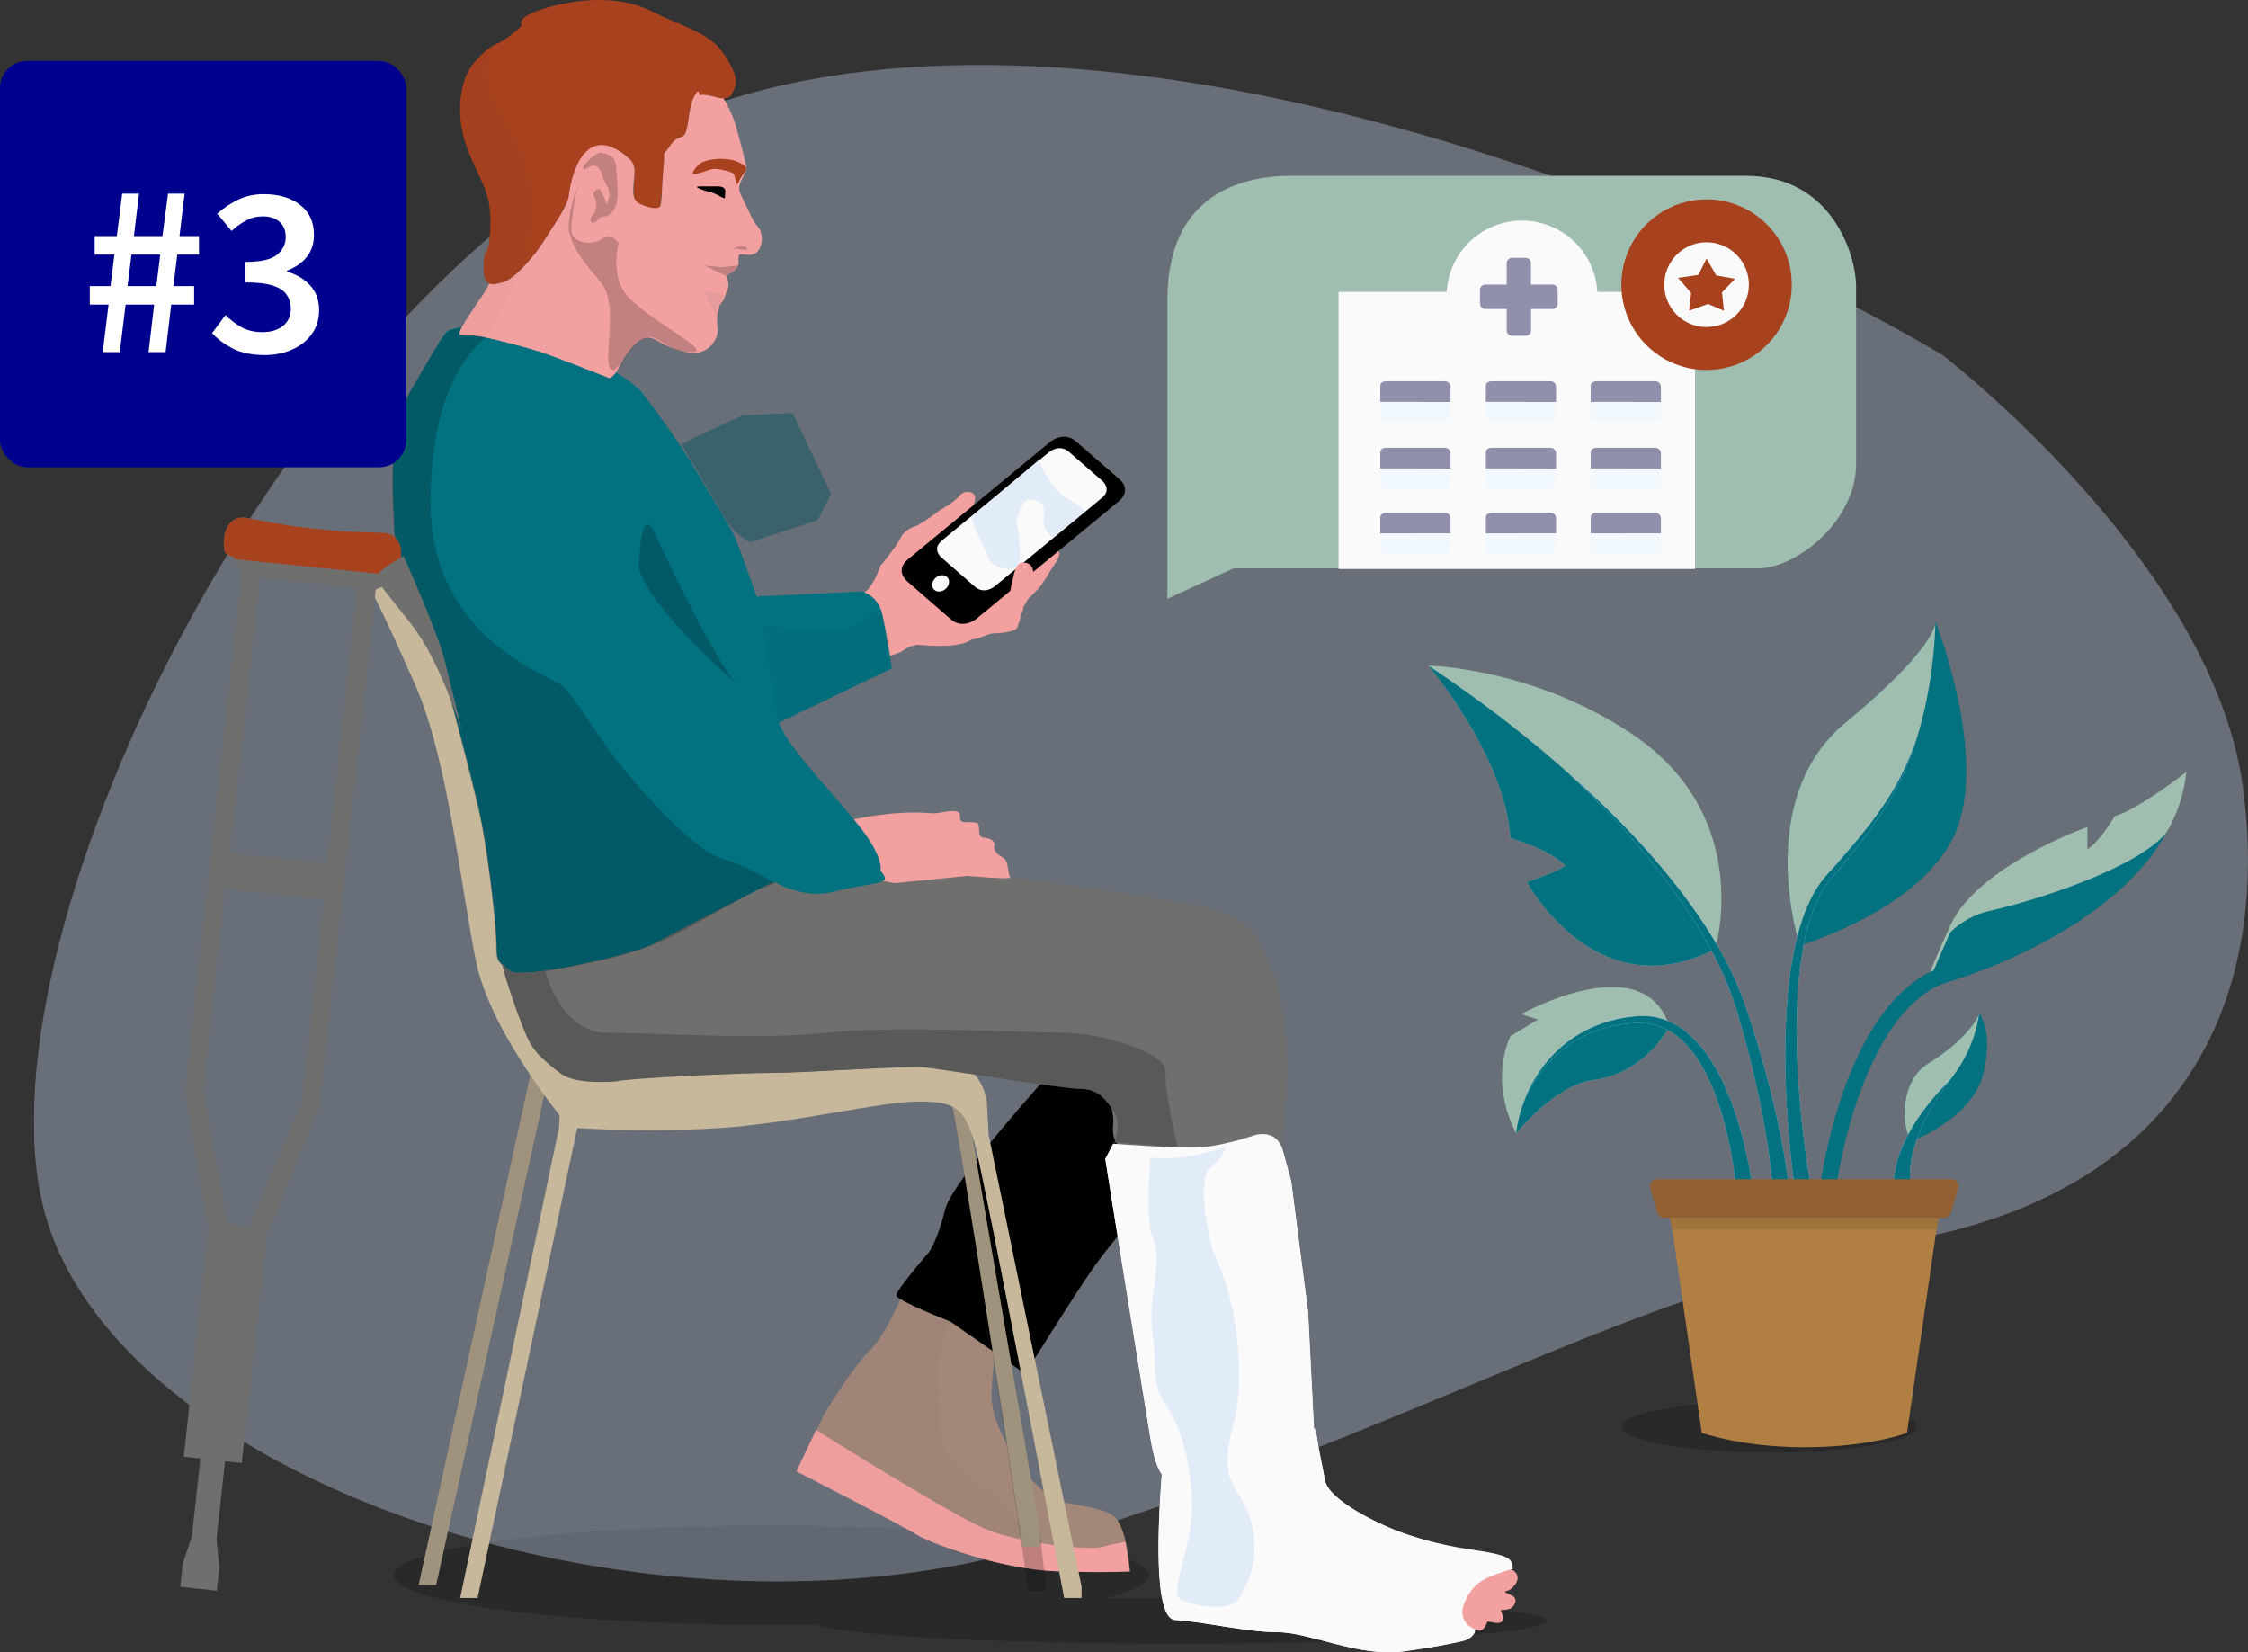 <svg width="332" height="244" viewBox="0 0 332 244" fill="none" xmlns="http://www.w3.org/2000/svg">
<rect x="0" y="0" width="332" height="244" fill="#333333" stroke="none"/>
<g clip-path="url(#clip0_8104_74236)">
<g style="mix-blend-mode:multiply" opacity="0.2">
<path d="M261.3 214.474C273.334 214.474 283.09 212.78 283.09 210.69C283.09 208.6 273.334 206.906 261.3 206.906C249.266 206.906 239.511 208.6 239.511 210.69C239.511 212.78 249.266 214.474 261.3 214.474Z" fill="black"/>
</g>
<g style="mix-blend-mode:multiply" opacity="0.2">
<path d="M174.063 235.973C170.319 235.973 166.663 235.998 163.135 236.043C167.26 235.02 169.601 233.851 169.601 232.612C169.601 228.564 144.667 225.285 113.904 225.285C83.141 225.285 58.21 228.564 58.21 232.612C58.21 236.659 83.144 239.941 113.904 239.941C116.125 239.941 118.305 239.925 120.45 239.89C124.604 241.501 147.025 242.727 174.075 242.727C204.068 242.727 228.38 241.218 228.38 239.35C228.38 237.482 204.055 235.973 174.063 235.973Z" fill="black"/>
</g>
<g opacity="0.6">
<path opacity="0.6" d="M286.85 52.401C244.429 27.251 155.405 -6.003 99.301 17.749C43.198 41.501 -3.682 137.35 6.364 178.15C16.41 218.95 96.798 245.774 154.548 227.891C212.298 210.007 239.952 190.719 281.814 183.179C323.677 175.64 335.319 146.036 331.226 116.114C326.669 82.882 286.85 52.401 286.85 52.401" fill="#C4D9F1"/>
</g>
<path d="M72.587 41.937C72.587 41.937 70.817 42.179 71.62 37.426C71.62 37.426 72.425 37.184 72.425 32.66C72.425 28.136 70.978 27.021 69.046 22.027C67.114 17.032 67.92 11.86 69.852 9.461C71.784 7.063 73.311 6.491 73.311 6.491C73.311 6.491 74.84 5.919 77.09 3.765C77.09 3.765 76.138 2.783 79.343 1.611C82.548 0.438 90.109 -1.325 96.068 1.588C102.027 4.502 104.915 4.851 107.174 8.375C109.433 11.898 108.624 12.702 108.126 13.83C107.628 14.958 105.876 14.395 105.876 14.395C105.876 14.395 104.106 13.83 103.3 14.078C103.3 14.078 103.3 12.708 102.497 14.319C101.694 15.93 101.862 17.661 101.37 19.291C100.879 20.921 100.244 19.637 98.956 21.569C97.667 23.501 98.321 21.483 98.004 24.746C97.686 28.009 97.804 31.653 96.677 31.974C95.551 32.295 96.075 32.841 94.456 32.038C92.838 31.234 93.974 26.001 93.653 24.73C93.333 23.459 92.847 23.482 92.207 22.824C91.566 22.166 86.305 19.993 85.178 25.309C84.052 30.624 81.748 33.283 80.298 35.624C78.848 37.966 75.954 41.188 74.345 41.661C72.736 42.134 72.587 41.937 72.587 41.937Z" fill="#A7411E"/>
<path d="M109.191 28.124C109.061 27.606 109.321 26.965 109.578 26.447C109.835 25.929 110.213 25.255 110.213 24.731C110.213 24.207 109.245 20.601 108.604 18.329C108.161 17 107.578 15.722 106.865 14.517C106.528 14.518 106.193 14.472 105.869 14.38C105.869 14.38 104.098 13.815 103.292 14.062C103.292 14.062 103.292 12.693 102.49 14.304C101.687 15.915 101.855 17.646 101.363 19.276C100.871 20.906 100.237 19.622 98.948 21.554C97.66 23.486 98.314 21.468 97.996 24.731C97.679 27.994 97.832 30.339 97.4 30.593C96.968 30.847 95.956 30.822 94.347 30.018C92.739 29.214 93.973 25.977 93.653 24.731C93.332 23.486 92.847 23.486 92.206 22.825C85.726 17.894 84.156 27.378 84.01 28.912C83.864 30.447 81.757 33.287 80.306 35.629C78.856 37.97 75.963 41.191 74.354 41.665C72.745 42.138 72.586 41.938 72.586 41.938C72.472 41.943 72.358 41.922 72.253 41.875C71.941 42.543 71.567 43.182 71.136 43.781C70.01 45.392 68.433 47.911 68.433 47.911C67.436 49.43 68.001 49.5 68.001 49.5C68.668 49.569 69.339 49.597 70.01 49.582C71.46 49.582 77.571 51.352 79.665 52.01C81.76 52.667 90.038 55.943 90.038 55.943C90.441 55.863 91.101 54.818 91.101 54.818C91.101 54.818 93.83 48.95 96.331 49.967C97.283 50.16 97.673 51.136 101.277 51.975C104.882 52.813 106.113 49.646 105.983 48.743C105.853 47.841 105.853 46.551 106.047 46.037C106.24 45.522 106.047 45.265 106.627 44.62C107.208 43.975 107.078 43.396 107.398 42.879C107.589 42.5 107.635 42.065 107.528 41.655L107.211 40.702L108.049 40.251C108.049 40.251 109.077 39.616 109.077 38.834C109.077 38.053 108.95 37.544 109.464 37.544C109.978 37.544 110.867 37.862 111.638 37.354C112.409 36.845 113.097 34.742 111.78 33.29C111.266 32.775 110.752 31.486 110.108 30.199C109.464 28.912 109.337 28.652 109.207 28.137" fill="#F3A1A0"/>
<path d="M110.127 25.215C110.127 25.215 110.229 25.031 110.204 25.034H110.118C110.118 25.034 110.093 25.034 110.185 24.831C110.277 24.627 109.182 23.671 107.237 23.49C105.292 23.309 103.81 23.839 103.375 24.163C102.94 24.488 101.909 25.669 102.515 25.714C103.121 25.758 104.581 25.056 105.285 24.954C105.99 24.853 108.22 25.367 108.392 25.733C108.511 26.025 108.594 26.33 108.639 26.642C108.639 26.642 108.715 27.185 108.858 27.15C108.905 27.135 108.946 27.109 108.98 27.073C109.013 27.037 109.037 26.994 109.049 26.947C109.17 26.644 109.328 26.358 109.521 26.095C109.747 25.777 110.029 25.383 110.127 25.199" fill="#A7411E"/>
<g style="mix-blend-mode:multiply" opacity="0.2">
<path d="M108.167 36.921C108.416 36.731 108.684 36.568 108.967 36.434C109.192 36.371 110.157 36.307 110.287 36.628C110.417 36.949 110.223 36.946 109.652 36.886C109.081 36.825 109.071 36.822 108.913 36.66" fill="black"/>
</g>
<path d="M133.069 191.664C133.069 191.664 130.654 197.297 128.563 199.311C126.472 201.326 123.093 206.485 121.805 208.741C120.516 210.997 118.279 217.44 118.279 217.44C118.279 217.44 134.367 226.018 141.76 229.039C149.154 232.061 157.848 232.045 162.354 232.045H166.859C166.859 232.045 166.542 225.494 164.445 223.883C162.347 222.272 156.721 222.25 155.274 221.135C153.827 220.02 151.733 218.275 150.124 215.68C148.516 213.084 146.263 209.224 146.425 205.513C146.535 203.189 146.804 200.874 147.231 198.587L133.069 191.664Z" fill="#A38779"/>
<path d="M120.519 211.16C120.519 211.16 140.468 223.722 145.618 225.819C150.768 227.916 160.741 229.041 162.994 228.396C165.247 227.751 166.193 227.722 166.193 227.722L166.865 232.046C166.865 232.046 163.959 232.285 156.077 232.046C148.195 231.808 137.571 228.008 135.318 226.591C133.066 225.174 117.622 217.279 117.622 217.279L120.519 211.16Z" fill="#F3A1A0"/>
<g style="mix-blend-mode:multiply">
<path d="M102.982 27.566C102.982 27.566 102.458 27.607 104.219 28.201C104.837 28.301 105.434 28.505 105.984 28.805C106.84 29.284 106.983 29.284 106.983 29.284C106.983 29.284 107.129 29.284 107.078 28.604C107.078 28.604 107.221 28.404 107.031 27.921C106.84 27.438 105.698 27.521 105.698 27.521H103.506C103.33 27.521 103.155 27.534 102.982 27.559" fill="black"/>
</g>
<path d="M155.271 158.284C155.271 158.284 140.599 174.351 139.568 178.646C138.536 182.942 137.251 184.832 137.251 184.832C137.251 184.832 132.358 190.503 132.358 191.275C132.358 192.047 140.339 195.142 140.339 195.142L151.41 202.875C151.41 202.875 158.876 190.846 161.706 186.894C164.537 182.942 169.43 177.486 169.43 177.486L174.062 163.19L161.706 155.676L155.271 158.284Z" fill="black"/>
<path d="M222.202 232.043C222.735 231.874 223.119 231.76 223.401 231.68C222.805 231.642 221.672 231.42 219.628 230.603C218.364 230.287 217.147 229.803 216.011 229.164C214.209 228.135 213.952 228.65 207.761 226.588C203.607 225.202 196.176 221.504 195.662 218.597C195.148 215.69 194.891 214.988 194.374 211.639C194.337 211.368 194.219 211.114 194.034 210.912L193.174 193.822L190.664 174.372L189.424 169.88C188.491 166.512 185.191 167.656 185.191 167.656C185.191 167.656 181.129 169.057 177.782 169.381C174.434 169.705 164.397 168.895 164.397 168.895L163.227 171.154C163.395 172.444 169.89 212.38 169.89 212.38C170.414 215.608 171.105 217.069 171.575 217.727C170.991 225.133 170.325 239.035 173.533 239.223C177.908 239.48 184.086 241.027 188.719 241.027C193.352 241.027 200.818 244.764 207.256 243.865C213.695 242.965 216.265 242.254 216.265 242.254C216.265 242.254 218.838 241.542 217.553 239.096C217.553 239.096 214.977 239.731 216.265 236.646C217.553 233.561 219.612 232.866 222.186 232.049" fill="#F1F8FE"/>
<path d="M151.035 228.41C151.035 228.41 141.515 165.504 139.964 159.944C138.412 154.384 136.746 153.771 131.469 153.771C126.193 153.771 113.202 156.948 102.382 157.669C95.351 158.098 88.302 158.098 81.271 157.669L64.409 234.05H61.836L78.568 157.669L78.698 155.306L82.423 153.501C82.423 153.501 83.454 151.89 86.929 150.858C90.403 149.825 109.458 149.507 113.957 149.377C118.457 149.247 128.89 147.83 131.977 148.348C135.065 148.866 141.76 153.771 141.76 153.771L142.017 158.67L153.554 225.923L153.608 228.41H151.035Z" fill="#C7B89C"/>
<g style="mix-blend-mode:multiply" opacity="0.2">
<path d="M151.914 234.914C151.914 234.914 141.5 165.488 139.954 159.935C138.409 154.381 136.746 153.771 131.469 153.771C126.193 153.771 113.202 156.948 102.382 157.669C95.351 158.098 88.302 158.098 81.271 157.669L64.409 234.05H61.836L78.568 157.669L78.698 155.306L82.423 153.501C82.423 153.501 83.454 151.89 86.929 150.858C90.403 149.825 109.458 149.507 113.957 149.377C118.457 149.247 128.89 147.83 131.977 148.348C135.065 148.866 141.76 153.771 141.76 153.771L142.017 158.67L153.554 225.923L154.506 234.914H151.914Z" fill="black"/>
</g>
<path d="M84.156 166.576C84.156 166.576 72.575 153 70.322 142.046C68.069 131.091 66.136 112.019 61.31 101.106C56.484 90.193 54.875 87.276 54.875 87.276L56.484 86.641C56.484 86.641 65.816 97.185 68.069 106.574C70.322 115.962 71.607 122.939 72.895 133.852C74.183 144.765 75.468 148.498 79.974 153.655C84.48 158.811 102.503 161.131 102.503 161.131" fill="#C7B89C"/>
<path d="M74.174 141.403C74.174 141.403 76.874 152.358 78.676 154.677C80.479 156.996 114.072 158.674 119.092 158.807C124.112 158.94 131.191 157.908 137.629 158.172C144.068 158.435 153.974 159.201 153.974 159.201C153.974 159.201 158.223 159.716 160.409 160.103C161.719 160.332 162.907 161.015 163.766 162.032C163.766 162.032 164.537 164.478 164.401 166.025C164.264 167.573 164.528 168.218 165.035 168.99C165.543 169.762 165.035 170.921 165.035 170.921L168.897 174.53L189.103 170.149C189.103 170.149 190.261 160.869 190.004 156.23C189.747 151.592 189.37 146.607 187.688 142.957C186.006 139.306 185.372 135.567 177.261 133.851C169.151 132.135 145.984 129.168 145.984 129.168L129.64 129.803L125.648 128.834C125.648 128.834 121.786 127.03 115.995 127.707C110.204 128.383 105.375 131.897 105.375 131.897C105.375 131.897 89.931 139.297 88.805 139.297C87.678 139.297 74.174 141.403 74.174 141.403Z" fill="#6F6F6E"/>
<path d="M157.16 235.973C157.16 235.973 145.489 174.395 143.944 168.851C142.399 163.307 140.726 162.665 135.449 162.665C130.173 162.665 117.172 165.842 106.362 166.576C99.331 167.004 92.281 167.004 85.251 166.576L70.534 235.973H67.961L82.557 166.576L82.687 164.212L86.419 162.408C86.419 162.408 87.45 160.797 90.925 159.767C94.399 158.738 113.454 158.414 117.953 158.284C122.452 158.153 138.911 157.143 142.002 157.648C145.093 158.153 145.746 162.665 145.746 162.665L146.003 167.564L159.733 234.299V235.973H157.16Z" fill="#C7B89C"/>
<path d="M213.564 240.186C213.564 240.186 213.482 238.264 214.224 237.094C214.967 235.925 217.607 233.282 219.089 232.669C220.57 232.056 220.161 232.056 221.234 232.056C222.306 232.056 223.052 231.28 223.867 232.265C224.683 233.25 223.398 234.642 222.801 234.842C222.205 235.042 221.913 235.026 223.147 235.541C224.492 236.1 223.502 237.428 222.925 237.593C222.51 237.7 222.084 237.758 221.656 237.765C221.656 237.765 222.24 239.074 221.77 239.484C221.3 239.893 219.923 239.433 219.676 239.433C219.676 239.433 219.181 241.021 218.356 240.77C217.859 240.619 217.387 240.394 216.956 240.103C216.79 240.165 216.646 240.276 216.544 240.421C216.379 240.672 216.861 241.59 215.966 241.339C215.071 241.088 213.574 240.17 213.574 240.17" fill="#F3A1A0"/>
<g style="mix-blend-mode:multiply" opacity="0.1">
<path d="M104.02 43.048C105.081 43.031 106.137 43.212 107.132 43.582C107.155 43.864 106.561 44.662 106.269 45.119C105.908 45.386 105.888 47.115 105.888 47.115L104.02 43.048Z" fill="#6F6F6E"/>
</g>
<g style="mix-blend-mode:multiply" opacity="0.1">
<g style="mix-blend-mode:multiply" opacity="0.2">
<path d="M77.572 39.155C77.997 36.035 78.235 33.052 78.336 30.501C78.635 22.876 74.437 19.063 72.942 15.251C71.514 11.619 70.911 9.484 73.443 6.438L73.301 6.498C73.301 6.498 71.771 7.073 69.842 9.468C67.913 11.864 67.107 17.039 69.036 22.034C70.965 27.028 72.415 28.156 72.415 32.667C72.415 37.179 71.609 37.433 71.609 37.433C70.807 42.199 72.577 41.945 72.577 41.945C72.577 41.945 72.736 42.186 74.345 41.703C75.198 41.449 76.407 40.432 77.575 39.161" fill="black"/>
</g>
</g>
<g style="mix-blend-mode:multiply" opacity="0.1">
<g style="mix-blend-mode:multiply" opacity="0.2">
<path d="M77.362 39.447L77.321 39.422C76.233 40.55 75.132 41.449 74.341 41.687C72.733 42.17 72.574 41.929 72.574 41.929C72.46 41.934 72.345 41.912 72.241 41.865C71.929 42.534 71.555 43.172 71.124 43.771C69.997 45.382 68.42 47.901 68.42 47.901C67.805 48.839 67.786 49.226 67.859 49.388L68.255 49.528C68.554 49.55 69.106 49.582 69.997 49.582C70.683 49.633 71.363 49.744 72.028 49.916L77.362 39.447Z" fill="black"/>
</g>
</g>
<path d="M137.544 120.095C132.057 119.581 125.873 121.049 125.873 121.049L123.874 122.774L128.91 129.649C128.91 129.649 131.248 130.399 132.327 130.399L142.884 129.344C142.884 129.344 149.436 129.932 149.198 129.576C148.84 129.036 148.967 127.263 148.294 126.767C147.621 126.272 147.215 126.183 146.898 125.497C146.581 124.81 147.215 124.731 146.628 124.188C146.041 123.644 145.461 123.829 144.966 123.603C144.471 123.377 144.696 122.478 144.515 121.802C144.334 121.125 142.357 121.624 141.951 121.261C141.545 120.899 142.1 120.086 141.317 119.838C140.019 119.574 138.807 120.21 137.531 120.089" fill="#F3A1A0"/>
<path d="M130.046 128.607C130.046 128.607 130.68 126.606 126.482 121.462C121.748 115.664 114.843 108.703 114.843 105.723C114.843 105.723 115.161 105.964 114.843 102.743C114.526 99.521 115.326 98.717 114.209 95.655C113.707 94.298 113.336 92.996 112.99 91.744C112.099 88.929 109.002 80.402 108.51 79.255C108.411 79.026 108.192 78.597 107.875 78.031C107.774 78.031 107.78 78.016 107.78 78.016C107.809 78.006 107.84 78.006 107.869 78.016C106.422 75.455 103.109 70.073 101.415 67.271C101.155 66.842 100.853 66.368 100.523 65.87C100.411 65.74 100.315 65.597 100.237 65.444C98.286 62.543 95.554 58.94 94.732 57.863L94.507 57.631C93.454 56.6 92.259 55.724 90.959 55.029C90.769 55.312 90.325 55.789 90.026 55.852C90.026 55.852 81.586 52.52 79.495 51.865C77.404 51.211 71.245 49.578 69.811 49.578C69.207 49.602 68.603 49.574 68.005 49.492C68.005 49.492 67.555 49.416 68.202 48.281L67.399 48.45C67.124 48.505 66.854 48.586 66.593 48.691C65.787 48.612 64.664 50.845 60.802 57.46C56.941 64.075 58.226 74.063 58.226 77.768C58.226 81.472 61.605 87.572 62.411 88.888C63.217 90.203 68.684 110.809 70.617 119.013C72.549 127.216 73.349 137.859 73.349 139.953C73.349 142.046 73.666 141.919 75.119 143.336C76.573 144.753 93.463 141.058 96.68 139.298C99.898 137.538 113.568 130.539 113.568 130.539C113.855 130.411 114.162 130.332 114.475 130.307C114.475 130.307 118.737 132.785 122.906 131.737C129.712 130.012 131.94 130.806 130.061 128.604" fill="#027180"/>
<path d="M100.793 65.921C100.793 65.921 105.829 74.299 106.549 75.65C107.06 76.578 107.662 77.453 108.348 78.261C108.888 78.982 110.779 80.062 110.779 80.062L120.761 76.819L122.738 72.946L117.074 61L109.713 61.318L102.157 64.812L100.628 65.651" fill="#39626C"/>
<g style="mix-blend-mode:multiply" opacity="0.2">
<path d="M114.386 130.399C111.882 128.846 109.204 127.595 106.406 126.672C102.221 125.385 94.177 116.232 90.96 112.108C87.742 107.984 84.845 102.787 82.916 101.198C80.986 99.609 63.592 94.246 63.592 74.193C63.592 56.922 70.087 51.105 71.794 49.85C71.204 49.705 70.604 49.612 69.998 49.57C68.551 49.57 68.053 49.608 68.053 49.608C68.053 49.608 67.539 49.412 68.186 48.277L67.307 48.528L66.504 48.77C65.73 49.002 64.572 50.924 60.71 57.538C56.849 64.153 58.137 74.142 58.137 77.85C58.137 81.557 61.516 87.654 62.319 88.969C63.122 90.285 68.596 110.891 70.525 119.095C72.454 127.298 73.26 137.941 73.26 140.038C73.26 142.135 73.577 142.001 75.031 143.418C75.313 143.698 76.192 143.777 77.436 143.717L80.663 143.418C80.663 143.418 83.817 142.904 86.777 142.259C89.738 141.614 94.371 140.715 99.26 138.265C104.15 135.815 111.102 131.561 112.774 131.047C114.447 130.532 114.386 130.399 114.386 130.399Z" fill="black"/>
</g>
<path d="M172.409 88.417V44.255C172.409 29.221 182.627 25.965 190.677 25.965H257.864C270.712 25.965 274.12 37.901 274.12 42.241V68.592C274.12 76.805 265.451 83.937 259.568 83.937H182.163L172.409 88.417Z" fill="#9FBEAF"/>
<path d="M250.325 43.105H197.689V84.026H250.325V43.105Z" fill="#FAFAFA"/>
<path d="M252.035 51.468C253.897 51.469 255.719 50.917 257.268 49.881C258.817 48.845 260.025 47.373 260.738 45.65C261.451 43.927 261.638 42.031 261.275 40.201C260.912 38.372 260.015 36.691 258.698 35.372C257.381 34.053 255.703 33.155 253.876 32.791C252.049 32.427 250.156 32.613 248.435 33.327C246.714 34.041 245.242 35.249 244.208 36.8C243.173 38.351 242.62 40.174 242.62 42.039C242.62 43.277 242.863 44.503 243.336 45.647C243.809 46.791 244.502 47.831 245.376 48.706C246.251 49.582 247.289 50.277 248.431 50.751C249.574 51.225 250.798 51.468 252.035 51.468Z" fill="#FAFAFA"/>
<path d="M252.035 51.468C253.897 51.469 255.719 50.917 257.268 49.881C258.817 48.845 260.025 47.373 260.738 45.65C261.451 43.927 261.638 42.031 261.275 40.201C260.912 38.372 260.015 36.691 258.698 35.372C257.381 34.053 255.703 33.155 253.876 32.791C252.049 32.427 250.156 32.613 248.435 33.327C246.714 34.041 245.242 35.249 244.208 36.8C243.173 38.351 242.62 40.174 242.62 42.039C242.62 43.277 242.863 44.503 243.336 45.647C243.809 46.791 244.502 47.831 245.376 48.706C246.251 49.582 247.289 50.277 248.431 50.751C249.574 51.225 250.798 51.468 252.035 51.468Z" stroke="#A7411E" stroke-width="6.34"/>
<path d="M247.827 41.032L250.823 40.603L252.035 38.176L253.463 40.673L256.242 41.175L254.316 43.173L254.602 45.887L252.25 44.889L249.468 45.887L249.753 43.246L247.827 41.032Z" fill="#A7411E"/>
<path d="M203.852 59.351V56.934C203.852 56.53 204.283 56.298 204.718 56.298H213.355C213.468 56.292 213.581 56.309 213.687 56.348C213.794 56.387 213.891 56.449 213.972 56.527C214.053 56.606 214.118 56.701 214.16 56.806C214.203 56.911 214.224 57.024 214.221 57.137V59.361L203.852 59.351Z" fill="#9190AC"/>
<path d="M203.852 59.352V61.769C203.852 62.173 204.283 62.421 204.718 62.421H213.355C213.468 62.427 213.581 62.41 213.687 62.371C213.793 62.332 213.889 62.271 213.971 62.193C214.052 62.114 214.116 62.02 214.159 61.915C214.203 61.81 214.224 61.698 214.221 61.585V59.361L203.852 59.352Z" fill="#F1F8FE"/>
<path d="M219.44 59.351V56.934C219.44 56.53 219.872 56.298 220.307 56.298H228.944C229.057 56.292 229.17 56.309 229.276 56.348C229.383 56.387 229.479 56.449 229.561 56.527C229.642 56.606 229.706 56.701 229.749 56.806C229.792 56.911 229.813 57.024 229.81 57.137V59.361L219.44 59.351Z" fill="#9190AC"/>
<path d="M219.44 59.352V61.769C219.44 62.173 219.872 62.421 220.307 62.421H228.944C229.057 62.427 229.17 62.41 229.276 62.371C229.382 62.332 229.478 62.271 229.56 62.193C229.641 62.114 229.705 62.02 229.748 61.915C229.791 61.81 229.812 61.698 229.81 61.585V59.361L219.44 59.352Z" fill="#F1F8FE"/>
<path d="M234.919 59.351V56.934C234.919 56.53 235.354 56.298 235.788 56.298H244.426C244.539 56.292 244.652 56.309 244.758 56.348C244.864 56.387 244.961 56.449 245.042 56.527C245.124 56.606 245.188 56.701 245.231 56.806C245.274 56.911 245.295 57.024 245.292 57.137V59.361L234.919 59.351Z" fill="#9190AC"/>
<path d="M234.919 59.352V61.769C234.919 62.173 235.354 62.421 235.788 62.421H244.426C244.538 62.427 244.651 62.41 244.757 62.371C244.863 62.332 244.96 62.271 245.041 62.193C245.123 62.114 245.187 62.02 245.23 61.915C245.273 61.81 245.294 61.698 245.292 61.585V59.361L234.919 59.352Z" fill="#F1F8FE"/>
<path d="M203.852 69.18V66.762C203.852 66.358 204.283 66.126 204.718 66.126H213.355C213.468 66.12 213.581 66.137 213.687 66.176C213.794 66.216 213.891 66.277 213.972 66.355C214.053 66.434 214.118 66.529 214.16 66.634C214.203 66.739 214.224 66.852 214.221 66.965V69.189L203.852 69.18Z" fill="#9190AC"/>
<path d="M203.852 69.176V71.594C203.852 71.997 204.283 72.245 204.718 72.245H213.355C213.468 72.251 213.581 72.235 213.687 72.195C213.793 72.156 213.889 72.095 213.971 72.017C214.052 71.938 214.116 71.844 214.159 71.739C214.203 71.635 214.224 71.522 214.221 71.409V69.185L203.852 69.176Z" fill="#F1F8FE"/>
<path d="M219.44 69.18V66.762C219.44 66.358 219.872 66.126 220.307 66.126H228.944C229.057 66.12 229.17 66.137 229.276 66.176C229.383 66.216 229.479 66.277 229.561 66.355C229.642 66.434 229.706 66.529 229.749 66.634C229.792 66.739 229.813 66.852 229.81 66.965V69.189L219.44 69.18Z" fill="#9190AC"/>
<path d="M219.44 69.176V71.594C219.44 71.997 219.872 72.245 220.307 72.245H228.944C229.057 72.251 229.17 72.235 229.276 72.195C229.382 72.156 229.478 72.095 229.56 72.017C229.641 71.938 229.705 71.844 229.748 71.739C229.791 71.635 229.812 71.522 229.81 71.409V69.185L219.44 69.176Z" fill="#F1F8FE"/>
<path d="M234.919 69.18V66.762C234.919 66.358 235.354 66.126 235.788 66.126H244.426C244.539 66.12 244.652 66.137 244.758 66.176C244.864 66.216 244.961 66.277 245.042 66.355C245.124 66.434 245.188 66.529 245.231 66.634C245.274 66.739 245.295 66.852 245.292 66.965V69.189L234.919 69.18Z" fill="#9190AC"/>
<path d="M234.919 69.176V71.594C234.919 71.997 235.354 72.245 235.788 72.245H244.426C244.538 72.251 244.651 72.235 244.757 72.195C244.863 72.156 244.96 72.095 245.041 72.017C245.123 71.938 245.187 71.844 245.23 71.739C245.273 71.635 245.294 71.522 245.292 71.409V69.185L234.919 69.176Z" fill="#F1F8FE"/>
<path d="M203.852 78.793V76.375C203.852 75.972 204.283 75.724 204.718 75.724H213.355C213.468 75.717 213.581 75.734 213.687 75.774C213.794 75.813 213.891 75.874 213.972 75.953C214.053 76.032 214.118 76.127 214.16 76.232C214.203 76.337 214.224 76.449 214.221 76.563V78.787L203.852 78.793Z" fill="#9190AC"/>
<path d="M203.852 78.791V81.209C203.852 81.612 204.283 81.844 204.718 81.844H213.355C213.468 81.851 213.581 81.834 213.687 81.794C213.794 81.755 213.891 81.694 213.972 81.615C214.053 81.536 214.118 81.441 214.16 81.336C214.203 81.231 214.224 81.119 214.221 81.005V78.781L203.852 78.791Z" fill="#F1F8FE"/>
<path d="M219.44 78.793V76.375C219.44 75.972 219.872 75.724 220.307 75.724H228.944C229.057 75.717 229.17 75.734 229.276 75.774C229.383 75.813 229.479 75.874 229.561 75.953C229.642 76.032 229.706 76.127 229.749 76.232C229.792 76.337 229.813 76.449 229.81 76.563V78.787L219.44 78.793Z" fill="#9190AC"/>
<path d="M219.44 78.791V81.209C219.44 81.612 219.872 81.844 220.307 81.844H228.944C229.057 81.851 229.17 81.834 229.276 81.794C229.383 81.755 229.479 81.694 229.561 81.615C229.642 81.536 229.706 81.441 229.749 81.336C229.792 81.231 229.813 81.119 229.81 81.005V78.781L219.44 78.791Z" fill="#F1F8FE"/>
<path d="M234.919 78.793V76.375C234.919 75.972 235.354 75.724 235.788 75.724H244.426C244.539 75.717 244.652 75.734 244.758 75.774C244.864 75.813 244.961 75.874 245.042 75.953C245.124 76.032 245.188 76.127 245.231 76.232C245.274 76.337 245.295 76.449 245.292 76.563V78.787L234.919 78.793Z" fill="#9190AC"/>
<path d="M234.919 78.791V81.209C234.919 81.612 235.354 81.844 235.788 81.844H244.426C244.539 81.851 244.652 81.834 244.758 81.794C244.864 81.755 244.961 81.694 245.042 81.615C245.124 81.536 245.188 81.441 245.231 81.336C245.274 81.231 245.295 81.119 245.292 81.005V78.781L234.919 78.791Z" fill="#F1F8FE"/>
<path d="M224.781 54.889C226.986 54.889 229.141 54.234 230.974 53.008C232.807 51.781 234.236 50.038 235.079 47.999C235.923 45.959 236.144 43.715 235.714 41.55C235.284 39.385 234.222 37.396 232.663 35.835C231.104 34.275 229.118 33.212 226.956 32.781C224.793 32.35 222.552 32.571 220.515 33.416C218.478 34.261 216.737 35.691 215.512 37.527C214.288 39.362 213.634 41.52 213.634 43.727C213.633 45.193 213.921 46.645 214.481 47.999C215.042 49.353 215.863 50.584 216.898 51.62C217.933 52.657 219.162 53.479 220.515 54.04C221.867 54.601 223.317 54.889 224.781 54.889" fill="#FAFAFA"/>
<path d="M230.045 44.839V42.822C230.047 42.717 230.028 42.612 229.989 42.515C229.95 42.417 229.892 42.329 229.818 42.254C229.744 42.18 229.656 42.121 229.558 42.081C229.461 42.042 229.357 42.023 229.252 42.024H226.104V38.873C226.107 38.768 226.087 38.663 226.048 38.566C226.009 38.469 225.951 38.38 225.877 38.306C225.803 38.232 225.714 38.173 225.617 38.134C225.52 38.095 225.416 38.076 225.311 38.078H223.309C223.204 38.076 223.1 38.095 223.003 38.134C222.906 38.173 222.817 38.232 222.743 38.306C222.669 38.38 222.611 38.469 222.572 38.566C222.532 38.663 222.513 38.768 222.516 38.873V42.024H219.368C219.263 42.022 219.158 42.041 219.061 42.081C218.963 42.12 218.874 42.178 218.8 42.253C218.726 42.328 218.667 42.416 218.628 42.514C218.588 42.612 218.569 42.716 218.571 42.822V44.839C218.569 44.944 218.588 45.049 218.628 45.146C218.667 45.244 218.726 45.333 218.8 45.407C218.875 45.481 218.963 45.539 219.061 45.578C219.158 45.617 219.263 45.636 219.368 45.633H222.516V48.785C222.513 48.89 222.532 48.995 222.572 49.092C222.611 49.19 222.669 49.278 222.743 49.353C222.817 49.427 222.905 49.486 223.003 49.525C223.1 49.565 223.204 49.584 223.309 49.583H225.327C225.432 49.585 225.536 49.566 225.634 49.526C225.731 49.487 225.82 49.428 225.894 49.354C225.968 49.279 226.026 49.19 226.065 49.093C226.104 48.995 226.123 48.89 226.12 48.785V45.633H229.268C229.373 45.636 229.477 45.617 229.574 45.577C229.671 45.538 229.76 45.48 229.834 45.406C229.908 45.331 229.966 45.243 230.005 45.146C230.044 45.048 230.063 44.944 230.061 44.839" fill="#9190AC"/>
<path d="M152.2 86.211C153.806 87.32 154.539 85.08 155.557 83.612C156.576 82.144 156.769 81.512 155.874 80.896C154.98 80.279 153.955 81.214 152.939 82.672C151.924 84.13 151.315 85.598 152.2 86.211Z" fill="#F3A1A0"/>
<path fill-rule="evenodd" clip-rule="evenodd" d="M117.486 99.574C119.787 100.683 131.857 96.864 133.082 96.248C133.774 95.723 134.579 95.368 135.433 95.212C138.289 95.441 141.69 95.625 143.436 94.478C145.381 94.161 145.895 93.427 147.196 93.525C149.188 93.377 150.22 93.048 150.29 92.537C150.559 91.705 150.731 91.111 150.8 90.761C151.159 90.081 151.248 89.522 151.061 89.08C152.131 88.245 153.098 87.285 153.942 86.221C153.961 85.35 154.033 84.481 154.158 83.619C154.028 82.939 153.681 82.628 153.114 82.685C149.595 88.858 145.213 87.806 145.333 87.629C144.578 88.769 143.636 89.674 142.709 89.169C137.102 86.056 137.273 87.991 137.648 88.051C136.245 87.339 135.956 86.293 136.778 84.912L139.409 80.525C139.181 80.423 138.736 80.436 138.079 80.566C138.245 80.424 138.357 80.23 138.397 80.016C139.111 79.786 139.779 79.432 140.37 78.971C140.37 78.971 143.147 77.16 143.991 73.786C144.28 72.569 142.442 72.197 141.64 73.284C141.1 73.919 140.161 74.601 138.822 75.33C137.735 76.169 136.596 76.941 135.414 77.64C134.508 77.859 133.707 78.386 133.148 79.133C132.869 79.887 131.824 81.37 130.013 83.581C129.63 84.787 129.052 85.922 128.303 86.942C127.761 87.282 115.874 98.853 117.486 99.574Z" fill="#F3A1A0"/>
<path d="M165.4 70.822C165.4 70.822 167.205 72.391 165.238 74.015L144.191 91.39C144.191 91.39 142.224 93.014 140.418 91.444L133.92 85.798C133.92 85.798 132.114 84.229 134.081 82.606L155.129 65.23C155.129 65.23 157.096 63.606 158.901 65.176L165.4 70.822Z" fill="black"/>
<path d="M162.855 71.068C162.855 71.068 164.245 72.275 162.731 73.527L146.888 86.604C146.888 86.604 145.371 87.856 143.981 86.648L138.98 82.286C138.98 82.286 137.587 81.079 139.101 79.827L154.947 66.747C154.947 66.747 156.461 65.499 157.851 66.706L162.855 71.068Z" fill="#FAFAFA"/>
<path d="M137.972 87.093C137.524 86.68 137.582 85.921 138.105 85.4C138.629 84.879 139.416 84.787 139.863 85.203C140.31 85.619 140.253 86.375 139.733 86.896C139.213 87.417 138.422 87.509 137.972 87.093Z" fill="#FAFAFA"/>
<path d="M160.228 75.519C159.698 74.926 159.072 74.428 158.374 74.048C156.985 73.276 155.496 72.628 153.409 67.941L143.436 76.367C144.07 78.499 145.806 81.867 146.044 82.588C146.31 83.392 150.781 85.997 150.642 81.482C150.502 76.968 149.753 77.816 150.388 76.148C151.022 74.48 151.083 73.215 153.196 74C155.309 74.785 153.047 76.958 154.982 78.966L155.455 79.458L160.228 75.519Z" fill="#E1ECF8"/>
<path d="M150.102 89.741C148.773 88.003 149.22 87.11 149.623 85.293C150.026 83.475 150.391 82.859 151.568 83.12C152.745 83.38 152.796 84.841 152.39 86.675C151.984 88.508 150.838 90.7 150.102 89.741Z" fill="#F3A1A0"/>
<path d="M131.72 98.703C131.72 98.703 130.873 93.178 130.286 90.659C129.616 87.784 127.208 87.352 127.208 87.352L111.933 88.079L111.952 88.2L111.752 88.079L114.344 103.011L114.947 106.744L114.989 106.725V106.751L115.033 106.713L131.72 98.703Z" fill="#027180"/>
<g style="mix-blend-mode:multiply" opacity="0.2">
<g style="mix-blend-mode:multiply" opacity="0.2">
<path d="M131.72 98.703C131.777 96.015 131.051 92.895 130.286 90.659C129.521 88.422 127.608 93.724 121.401 93.245C115.195 92.765 112.517 92.355 112.517 92.355L114.367 103.017L114.969 106.75L115.011 106.731V106.75L115.055 106.712L131.72 98.703Z" fill="black"/>
</g>
</g>
<path d="M80.555 143.466C80.555 143.466 82.804 152.501 89.55 152.501C96.296 152.501 112.755 153.613 122.29 152.501C131.826 151.389 151.613 152.501 157.01 152.501C162.408 152.501 172.298 155.361 172.121 158.236C171.943 161.111 173.92 169.404 173.92 169.404L164.565 168.682C164.565 168.682 165.835 166.039 164.385 163.939C162.935 161.839 161.821 160.803 159.482 160.803C157.144 160.803 138.489 157.775 136.001 157.55C133.514 157.324 119.33 158.436 114.272 158.436C109.214 158.436 92.695 159.227 91.108 159.675C90.997 159.707 85.118 160.25 82.858 158.557C81.631 157.683 80.483 156.702 79.428 155.625C77.404 153.372 75.335 146.258 75.021 145.458C74.725 144.61 74.478 143.747 74.278 142.872C74.23 142.671 74.192 142.467 74.164 142.262C74.164 142.262 75.132 143.533 76.068 143.612C76.98 143.683 77.897 143.683 78.809 143.612C79.238 143.568 80.517 143.39 80.517 143.39L80.555 143.466Z" fill="#6F6F6E"/>
<g style="mix-blend-mode:multiply" opacity="0.2">
<path d="M80.555 143.466C80.555 143.466 82.804 152.501 89.55 152.501C96.296 152.501 112.755 153.613 122.29 152.501C131.826 151.389 151.613 152.501 157.01 152.501C162.408 152.501 172.298 155.361 172.121 158.236C171.943 161.111 173.92 169.404 173.92 169.404L164.565 168.682C164.565 168.682 165.835 166.039 164.385 163.939C162.935 161.839 161.821 160.803 159.482 160.803C157.144 160.803 138.489 157.775 136.001 157.55C133.514 157.324 119.33 158.436 114.272 158.436C109.214 158.436 92.695 159.227 91.108 159.675C90.997 159.707 85.118 160.25 82.858 158.557C81.631 157.683 80.483 156.702 79.428 155.625C77.404 153.372 75.335 146.258 75.021 145.458C74.725 144.61 74.478 143.747 74.278 142.872C74.23 142.671 74.192 142.467 74.164 142.262C74.164 142.262 75.132 143.533 76.068 143.612C76.98 143.683 77.897 143.683 78.809 143.612C79.238 143.568 80.517 143.39 80.517 143.39L80.555 143.466Z" fill="black"/>
</g>
<g style="mix-blend-mode:multiply" opacity="0.1">
<g style="mix-blend-mode:multiply" opacity="0.2">
<path d="M154.849 231.982C153.681 227.553 145.894 219.741 142.156 217.314C137.66 214.388 139.123 208.532 138.561 204.704C138.2 202.245 139.326 197.921 140.176 195.147L133.059 191.652C133.059 191.652 130.654 197.298 128.563 199.312C126.472 201.327 123.092 206.486 121.804 208.742C120.516 210.998 117.622 217.279 117.622 217.279C117.622 217.279 130.867 224.198 138.952 228.217C142.62 230.041 151.117 231.617 154.849 231.982Z" fill="black"/>
</g>
</g>
<path d="M222.202 232.043C222.735 231.874 223.119 231.76 223.401 231.68C223.401 230.168 222.674 229.863 220.317 229.336C217.959 228.808 213.971 228.65 207.786 226.588C203.633 225.202 196.201 221.504 195.687 218.597C195.173 215.69 194.916 214.988 194.399 211.639C194.363 211.368 194.244 211.114 194.06 210.912L193.2 193.822L190.69 174.372L189.449 169.88C188.516 166.512 185.216 167.656 185.216 167.656C185.216 167.656 181.155 169.057 177.807 169.381C174.459 169.705 164.423 168.895 164.423 168.895L163.252 171.154C163.42 172.444 169.915 212.38 169.915 212.38C170.439 215.608 171.131 217.069 171.6 217.727C171.017 225.133 170.35 239.035 173.558 239.223C177.934 239.48 184.112 241.027 188.745 241.027C193.377 241.027 200.844 244.764 207.282 243.865C213.72 242.965 216.29 242.254 216.29 242.254C216.29 242.254 217.436 241.936 217.816 241.002C218.007 240.532 215.002 239.731 216.29 236.646C217.578 233.561 219.638 232.866 222.211 232.049" fill="#FAFAFA"/>
<path d="M184.766 224.716C183.319 219.191 179.663 219.734 182.062 210.788C184.461 201.841 181.786 190.404 179.905 186.591C178.023 182.779 176.982 173.984 178.569 172.663C179.448 171.932 180.596 170.703 181.107 169.355C180.041 169.699 176.814 170.69 174.063 170.944C172.679 171.032 171.291 171.046 169.906 170.985C169.548 175.471 169.37 180.736 170.249 182.766C171.902 186.578 169.452 191.503 170.208 196.666C170.963 201.828 169.849 204.17 172.184 207.468C174.52 210.766 175.967 216.446 176.046 222.479C176.125 228.513 172.556 235.086 174.399 236.141C176.243 237.196 181.523 238.092 182.868 236.141C184.214 234.19 186.222 230.228 184.772 224.703" fill="#E1ECF8"/>
<path d="M44.635 162.697L36.798 181.172L35.23 181H35.157L33.571 180.825L29.931 161.08L33.196 131.215L40.513 132.016H40.586L47.885 132.82L44.635 162.697ZM48.341 127.546L41.173 126.767H41.104L33.923 125.979L38.365 85.233L45.543 86.018H45.616L52.793 86.803L48.341 127.546ZM59.197 82.094C59.397 80.245 58.384 78.746 56.658 78.698C54.932 78.65 50.312 78.485 49.081 78.352L46.485 78.066H46.412L43.817 77.78C42.585 77.646 38.041 76.801 36.347 76.477C34.653 76.153 33.339 77.392 33.136 79.241C33.136 79.241 32.866 81.084 33.291 81.615C33.599 81.953 34.016 82.171 34.469 82.231L35.738 84.655L27.367 161.124L30.823 181.413L27.136 215.112L29.598 215.383L28.329 226.89L26.99 230.899L26.615 234.324L29.277 234.617H29.35L32.016 234.906L32.39 231.484L31.971 227.287L33.241 215.78L35.703 216.05L39.387 182.373L47.148 163.31L55.513 86.835L57.267 84.741C57.718 84.777 58.167 84.655 58.536 84.395C59.07 83.969 59.203 82.113 59.203 82.113" fill="#6F6F6E"/>
<path d="M56.661 78.698C54.935 78.647 50.315 78.485 49.084 78.352L46.488 78.066H46.415L43.82 77.78C42.589 77.646 38.045 76.801 36.35 76.477C34.656 76.153 33.342 77.392 33.139 79.241C33.139 79.241 32.869 81.084 33.294 81.615C33.602 81.953 34.019 82.171 34.472 82.231L34.653 82.577L57.144 84.852L57.248 84.728C57.402 84.739 57.556 84.734 57.708 84.712L58.752 84.077C59.098 83.406 59.197 82.091 59.197 82.091C59.396 80.242 58.384 78.743 56.658 78.695" fill="#A7411E"/>
<path d="M55.011 87.086C55.011 87.086 55.188 85.284 56.28 84.293C57.371 83.302 59.605 82.133 59.605 82.133C59.605 82.133 64.644 93.3 65.723 97.701C66.802 102.101 68.243 107.966 68.243 107.966C68.243 107.966 64.822 97.249 60.776 92.207C56.731 87.165 56.369 86.622 56.369 86.622L55.011 87.086Z" fill="#6F6F6E"/>
<g style="mix-blend-mode:multiply" opacity="0.2">
<path d="M94.345 83.874C94.345 83.874 94.538 73.962 96.734 78.791C98.93 83.62 106.983 100.278 109.385 101.533C109.395 101.545 95.938 90.041 94.345 83.874Z" fill="black"/>
</g>
<g style="mix-blend-mode:multiply" opacity="0.2">
<path d="M91.032 25.099C90.955 23.129 90.194 22.85 88.81 22.557C88.176 22.43 86.018 24.203 86.123 24.883C86.243 25.68 88.163 22.723 89.039 26.214C89.648 27.618 90.26 28.041 89.88 29.493C89.808 29.756 89.68 30.001 89.505 30.211C89.507 30.182 89.507 30.154 89.505 30.125C89.337 29.105 89.337 29.445 88.741 28.171C88.741 28.171 88.572 27.577 87.893 28.171C87.214 28.765 88.147 29.105 88.065 30.294C87.992 31.282 87.69 31.097 87.979 31.348C87.67 31.519 87.428 31.79 87.294 32.117C86.976 33.102 87.751 33.102 88.363 32.397C88.975 31.691 89.505 32.257 90.194 31.555C91.695 30.036 91.143 27.904 91.032 25.099Z" fill="black"/>
</g>
<g style="mix-blend-mode:multiply" opacity="0.2">
<path d="M84.644 31.515C85.05 29.888 83.984 33.615 84.54 34.73C85.095 35.845 87.497 36.29 88.903 35.292C90.308 34.295 91.362 35.848 91.362 35.848C91.362 35.848 90.204 40.258 92.193 43.108C95.049 47.203 107.893 53.004 100.795 51.858C97.683 51.222 96.769 48.96 94.877 50.053C93.256 51.006 92.282 53.097 91.362 54.002C90.952 54.406 90.727 54.93 90.165 54.39C89.093 53.386 90.959 46.873 89.531 43.108C88.696 40.909 85.031 38.377 84.06 34.257C83.724 32.833 84.724 28.411 85.428 27.524C85.279 26.689 84.241 33.145 84.644 31.515Z" fill="black"/>
</g>
<g style="mix-blend-mode:multiply" opacity="0.2">
<path d="M108.972 39.207C108.972 39.207 105.482 39.525 106.516 39.525C107.551 39.525 104.063 39.207 104.063 39.207L106.957 40.646L107.195 40.684L108.033 40.236C108.434 39.982 108.762 39.627 108.985 39.207" fill="black"/>
</g>
<path d="M246.567 151.615C246.091 152.27 242.788 158.51 235.239 159.504C229.61 160.241 223.918 167.367 223.918 167.367C223.918 167.367 219.821 160.317 223.07 153.004L227.116 150.564L224.682 149.753C224.682 149.753 242.788 139.619 246.567 151.615Z" fill="#9FBEAF"/>
<path d="M246.568 151.615C246.092 152.27 242.788 158.51 235.24 159.504C229.611 160.241 223.918 167.367 223.918 167.367C223.918 167.367 224.756 156.086 235.541 151.987C240.602 150.062 244.185 150.551 246.568 151.615Z" fill="#027180"/>
<path d="M256.252 174.263C256.15 173.233 255.995 172.147 255.817 171.085C255.639 170.024 255.43 168.966 255.182 167.908C254.72 165.807 254.11 163.741 253.358 161.726C252.628 159.724 251.66 157.818 250.474 156.048C249.277 154.32 247.767 152.792 245.908 151.899C245.443 151.679 244.961 151.499 244.467 151.359C243.969 151.226 243.46 151.135 242.947 151.086C242.425 151.048 241.901 151.048 241.38 151.086C240.843 151.114 240.307 151.165 239.777 151.235C237.64 151.506 235.567 152.151 233.653 153.141C231.728 154.148 230.002 155.496 228.557 157.119C227.828 157.932 227.169 158.804 226.587 159.727C225.992 160.647 225.49 161.624 225.089 162.644C225.454 161.602 225.921 160.599 226.482 159.648C227.029 158.689 227.655 157.777 228.354 156.922C229.758 155.193 231.463 153.732 233.387 152.611C235.33 151.492 237.454 150.723 239.663 150.339C240.212 150.237 240.767 150.161 241.326 150.107C241.895 150.043 242.469 150.021 243.042 150.044C244.208 150.092 245.355 150.352 246.428 150.813C246.96 151.046 247.475 151.319 247.967 151.629C248.454 151.942 248.919 152.288 249.36 152.665C250.226 153.419 251.01 154.261 251.702 155.178C253.04 157.004 254.153 158.985 255.017 161.078C255.891 163.143 256.62 165.266 257.201 167.432C257.496 168.509 257.756 169.595 257.991 170.688C258.225 171.781 258.432 172.868 258.597 174.018C258.641 174.328 258.56 174.644 258.372 174.895C258.184 175.145 257.904 175.311 257.594 175.355C257.284 175.4 256.969 175.319 256.718 175.131C256.468 174.942 256.302 174.662 256.258 174.352C256.26 174.336 256.26 174.32 256.258 174.304L256.252 174.263Z" fill="#BCD1EE"/>
<path d="M253.381 139.856C253.333 140.041 253.301 140.139 253.301 140.139C235.649 149.216 225.505 130.255 225.505 130.255C225.505 130.255 230.369 128.625 231.185 127.818C228.748 125.378 223.071 123.755 223.071 123.755C222.268 111.73 211.248 98.656 210.953 98.297C210.953 98.297 226.32 98.57 240.926 108.324C257.991 119.707 254.028 137.413 253.381 139.856Z" fill="#9FBEAF"/>
<path d="M253.301 140.139C235.649 149.216 225.505 130.255 225.505 130.255C225.505 130.255 230.369 128.625 231.185 127.818C228.748 125.378 223.071 123.755 223.071 123.755C222.268 111.73 211.248 98.656 210.953 98.297C244.569 120.73 253.301 140.139 253.301 140.139Z" fill="#027180"/>
<path d="M231.584 114.23C233.805 116.089 235.922 118.062 237.984 120.095C240.047 122.129 242.036 124.226 243.95 126.418C247.757 130.783 251.286 135.444 254.151 140.54C255.601 143.092 256.817 145.771 257.784 148.543C258.711 151.296 259.572 154.075 260.367 156.88C261.163 159.684 261.87 162.509 262.49 165.356C262.791 166.783 263.09 168.215 263.343 169.651C263.474 170.373 263.594 171.094 263.705 171.821C263.816 172.549 263.924 173.261 264.023 174.03C264.04 174.183 264.027 174.339 263.984 174.488C263.941 174.637 263.869 174.776 263.773 174.897C263.676 175.018 263.557 175.119 263.421 175.194C263.286 175.269 263.137 175.316 262.983 175.334C262.83 175.351 262.674 175.338 262.525 175.295C262.377 175.252 262.238 175.18 262.117 175.084C261.996 174.987 261.895 174.867 261.82 174.732C261.745 174.596 261.698 174.447 261.681 174.293C261.681 174.293 261.681 174.268 261.681 174.255V174.23C261.63 173.559 261.551 172.832 261.468 172.13C261.386 171.427 261.287 170.713 261.186 170.004C260.989 168.587 260.745 167.173 260.494 165.76C259.98 162.936 259.38 160.124 258.695 157.324C258.01 154.529 257.245 151.749 256.426 148.991C255.569 146.263 254.468 143.619 253.136 141.09C250.496 136.006 247.161 131.26 243.512 126.793C241.684 124.56 239.78 122.396 237.8 120.299C235.788 118.202 233.739 116.162 231.584 114.23Z" fill="#BCD1EE"/>
<path d="M288.802 122.955C283.938 134.332 265.787 139.634 265.787 139.634C265.787 139.634 258.775 118.078 272.575 106.707C285.185 96.289 285.819 92.454 285.835 91.879V91.797C285.835 91.797 293.673 111.565 288.802 122.955Z" fill="#027180"/>
<path d="M276.665 121.248C265.559 134.036 265.787 139.621 265.787 139.621C265.787 139.621 258.775 118.064 272.575 106.694C285.185 96.289 285.819 92.454 285.835 91.879C285.819 93.242 285.48 111.097 276.665 121.248Z" fill="#9FBEAF"/>
<path d="M283.121 109.125C282.611 110.494 282.125 111.873 281.56 113.227C281.001 114.58 280.365 115.901 279.656 117.182C278.939 118.453 278.146 119.698 277.327 120.915C276.905 121.512 276.49 122.116 276.058 122.707C275.627 123.298 275.192 123.892 274.735 124.467C273.843 125.63 272.92 126.767 271.99 127.898L270.575 129.579C270.109 130.118 269.685 130.691 269.306 131.295C268.569 132.517 267.97 133.817 267.519 135.171C267.059 136.533 266.689 137.925 266.412 139.336C265.873 142.176 265.547 145.053 265.438 147.943C265.301 150.837 265.327 153.744 265.438 156.641C265.549 159.539 265.784 162.443 266.072 165.331C266.361 168.219 266.751 171.113 267.231 173.944V173.963C267.263 174.119 267.264 174.279 267.233 174.436C267.203 174.592 267.141 174.74 267.051 174.871C266.962 175.003 266.846 175.115 266.713 175.201C266.579 175.287 266.429 175.345 266.272 175.371C266.116 175.398 265.955 175.393 265.801 175.355C265.646 175.318 265.501 175.25 265.373 175.156C265.245 175.061 265.138 174.941 265.057 174.804C264.977 174.667 264.925 174.515 264.905 174.357C264.906 174.344 264.906 174.331 264.905 174.319C264.505 171.367 264.232 168.454 264.019 165.512C263.807 162.57 263.686 159.631 263.661 156.686C263.636 153.741 263.712 150.792 263.946 147.85C264.161 144.9 264.594 141.969 265.241 139.082C265.577 137.633 266.008 136.208 266.529 134.815C267.052 133.41 267.727 132.067 268.541 130.809C268.963 130.185 269.428 129.593 269.934 129.036L271.4 127.412C272.352 126.319 273.304 125.22 274.256 124.095C274.725 123.539 275.167 122.958 275.627 122.392C276.087 121.827 276.509 121.236 276.95 120.655C277.803 119.476 278.632 118.275 279.387 117.03C280.141 115.783 280.821 114.493 281.424 113.166C282.033 111.832 282.566 110.478 283.121 109.125Z" fill="#BCD1EE"/>
<path d="M322.887 114.004C322.597 116.965 321.697 119.834 320.243 122.43V122.43C313.685 134.35 296.763 141.533 284.746 144.872C284.746 144.872 283.934 145.686 287.992 136.749C288.014 136.701 288.04 136.65 288.065 136.603C292.228 127.745 308.281 122.121 308.281 122.121V125.372C309.902 124.561 312.336 120.498 312.336 120.498C315.582 119.691 322.887 114.004 322.887 114.004Z" fill="#9FBEAF"/>
<path d="M319.939 122.973C315.662 128.148 300.977 132.926 293.672 134.553C291.556 135.059 289.618 136.132 288.065 137.657C288.04 137.705 288.015 137.756 287.992 137.803C286.844 140.345 286.088 142.08 285.587 143.287C272.349 149.238 268.973 173.965 268.833 175.029C268.813 175.183 268.823 175.339 268.864 175.488C268.904 175.638 268.973 175.778 269.067 175.901C269.162 176.023 269.279 176.126 269.413 176.204C269.547 176.281 269.695 176.331 269.849 176.351C269.9 176.355 269.952 176.355 270.004 176.351C270.29 176.349 270.566 176.244 270.781 176.055C270.995 175.866 271.134 175.605 271.172 175.321C271.203 175.074 274.542 150.556 286.761 145.33C298.575 141.787 313.742 134.239 319.939 122.973Z" fill="#027180"/>
<path d="M292.863 158.694C291.235 165.194 282.296 168.543 282.296 168.543C280.615 166.001 280.732 159.574 284.743 157.057C290.638 153.369 292.079 150.268 292.298 149.731C292.314 149.677 292.32 149.648 292.32 149.648C292.32 149.648 294.484 152.181 292.863 158.694Z" fill="#027180"/>
<path d="M292.298 149.738C292.092 150.564 291.73 155.559 286.701 161.02C282.963 165.08 282.296 168.55 282.296 168.55C280.615 166.008 280.732 159.581 284.743 157.065C290.638 153.376 292.079 150.275 292.298 149.738Z" fill="#9FBEAF"/>
<path d="M287.992 159.504C287.144 160.591 286.364 161.729 285.657 162.913C284.95 164.082 284.314 165.292 283.753 166.538C283.219 167.767 282.785 169.036 282.455 170.335C282.165 171.589 282.032 172.875 282.059 174.163V174.195C282.068 174.509 281.952 174.814 281.737 175.043C281.521 175.272 281.224 175.405 280.91 175.415C280.596 175.424 280.291 175.308 280.063 175.092C279.834 174.877 279.701 174.579 279.691 174.265C279.691 174.211 279.691 174.15 279.691 174.096C279.865 172.624 280.223 171.18 280.758 169.798C281.302 168.476 281.952 167.201 282.703 165.985C283.459 164.798 284.287 163.658 285.184 162.573C286.056 161.493 286.994 160.468 287.992 159.504V159.504Z" fill="#BCD1EE"/>
<path d="M286.371 179.824L285.993 181.597L281.637 211.595C281.637 211.595 276.185 213.714 266.476 213.714C257.274 213.714 251.327 211.595 251.327 211.595L246.98 181.607L246.603 179.824H286.371Z" fill="#B17F44"/>
<g style="mix-blend-mode:multiply" opacity="0.1">
<path d="M286.371 179.82L285.993 181.593H246.98L246.603 179.82H286.371Z" fill="black"/>
</g>
<path d="M256.252 174.263C256.15 173.233 255.995 172.147 255.817 171.085C255.639 170.024 255.43 168.966 255.182 167.908C254.72 165.807 254.11 163.741 253.358 161.726C252.628 159.724 251.66 157.818 250.474 156.048C249.277 154.32 247.767 152.792 245.908 151.899C245.443 151.679 244.961 151.499 244.467 151.359C243.969 151.226 243.46 151.135 242.947 151.086C242.425 151.048 241.901 151.048 241.38 151.086C240.843 151.114 240.307 151.165 239.777 151.235C237.64 151.506 235.567 152.151 233.653 153.141C231.728 154.148 230.002 155.496 228.557 157.119C227.828 157.932 227.169 158.804 226.587 159.727C225.992 160.647 225.49 161.624 225.089 162.644C225.454 161.602 225.921 160.599 226.482 159.648C227.029 158.689 227.655 157.777 228.354 156.922C229.758 155.193 231.463 153.732 233.387 152.611C235.33 151.492 237.454 150.723 239.663 150.339C240.212 150.237 240.767 150.161 241.326 150.107C241.895 150.043 242.469 150.021 243.042 150.044C244.208 150.092 245.355 150.352 246.428 150.813C246.96 151.046 247.475 151.319 247.967 151.629C248.454 151.942 248.919 152.288 249.36 152.665C250.226 153.419 251.01 154.261 251.702 155.178C253.04 157.004 254.153 158.985 255.017 161.078C255.891 163.143 256.62 165.266 257.201 167.432C257.496 168.509 257.756 169.595 257.991 170.688C258.225 171.781 258.432 172.868 258.597 174.018C258.641 174.328 258.56 174.644 258.372 174.895C258.184 175.145 257.904 175.311 257.594 175.355C257.284 175.4 256.969 175.319 256.718 175.131C256.468 174.942 256.302 174.662 256.258 174.352C256.26 174.336 256.26 174.32 256.258 174.304L256.252 174.263Z" fill="#027180"/>
<path d="M231.584 114.23C233.805 116.089 235.922 118.062 237.984 120.095C240.047 122.129 242.036 124.226 243.95 126.418C247.757 130.783 251.286 135.444 254.151 140.54C255.601 143.092 256.817 145.771 257.784 148.543C258.711 151.296 259.572 154.075 260.367 156.88C261.163 159.684 261.87 162.509 262.49 165.356C262.791 166.783 263.09 168.215 263.343 169.651C263.474 170.373 263.594 171.094 263.705 171.821C263.816 172.549 263.924 173.261 264.023 174.03C264.04 174.183 264.027 174.339 263.984 174.488C263.941 174.637 263.869 174.776 263.773 174.897C263.676 175.018 263.557 175.119 263.421 175.194C263.286 175.269 263.137 175.316 262.983 175.334C262.83 175.351 262.674 175.338 262.525 175.295C262.377 175.252 262.238 175.18 262.117 175.084C261.996 174.987 261.895 174.867 261.82 174.732C261.745 174.596 261.698 174.447 261.681 174.293C261.681 174.293 261.681 174.268 261.681 174.255V174.23C261.63 173.559 261.551 172.832 261.468 172.13C261.386 171.427 261.287 170.713 261.186 170.004C260.989 168.587 260.745 167.173 260.494 165.76C259.98 162.936 259.38 160.124 258.695 157.324C258.01 154.529 257.245 151.749 256.426 148.991C255.569 146.263 254.468 143.619 253.136 141.09C250.496 136.006 247.161 131.26 243.512 126.793C241.684 124.56 239.78 122.396 237.8 120.299C235.788 118.202 233.739 116.162 231.584 114.23Z" fill="#027180"/>
<path d="M283.121 109.125C282.611 110.494 282.125 111.873 281.56 113.227C281.001 114.58 280.365 115.901 279.656 117.182C278.939 118.453 278.146 119.698 277.327 120.915C276.905 121.512 276.49 122.116 276.058 122.707C275.627 123.298 275.192 123.892 274.735 124.467C273.843 125.63 272.92 126.767 271.99 127.898L270.575 129.579C270.109 130.118 269.685 130.691 269.306 131.295C268.569 132.517 267.97 133.817 267.519 135.171C267.059 136.533 266.689 137.925 266.412 139.336C265.873 142.176 265.547 145.053 265.438 147.943C265.301 150.837 265.327 153.744 265.438 156.641C265.549 159.539 265.784 162.443 266.072 165.331C266.361 168.219 266.751 171.113 267.231 173.944V173.963C267.263 174.119 267.264 174.279 267.233 174.436C267.203 174.592 267.141 174.74 267.051 174.871C266.962 175.003 266.846 175.115 266.713 175.201C266.579 175.287 266.429 175.345 266.272 175.371C266.116 175.398 265.955 175.393 265.801 175.355C265.646 175.318 265.501 175.25 265.373 175.156C265.245 175.061 265.138 174.941 265.057 174.804C264.977 174.667 264.925 174.515 264.905 174.357C264.906 174.344 264.906 174.331 264.905 174.319C264.505 171.367 264.232 168.454 264.019 165.512C263.807 162.57 263.686 159.631 263.661 156.686C263.636 153.741 263.712 150.792 263.946 147.85C264.161 144.9 264.594 141.969 265.241 139.082C265.577 137.633 266.008 136.208 266.529 134.815C267.052 133.41 267.727 132.067 268.541 130.809C268.963 130.185 269.428 129.593 269.934 129.036L271.4 127.412C272.352 126.319 273.304 125.22 274.256 124.095C274.725 123.539 275.167 122.958 275.627 122.392C276.087 121.827 276.509 121.236 276.95 120.655C277.803 119.476 278.632 118.275 279.387 117.03C280.141 115.783 280.821 114.493 281.424 113.166C282.033 111.832 282.566 110.478 283.121 109.125Z" fill="#027180"/>
<path d="M287.992 159.504C287.144 160.591 286.364 161.729 285.657 162.913C284.95 164.082 284.314 165.292 283.753 166.538C283.219 167.767 282.785 169.036 282.455 170.335C282.165 171.589 282.032 172.875 282.059 174.163V174.195C282.068 174.509 281.952 174.814 281.737 175.043C281.521 175.272 281.224 175.405 280.91 175.415C280.596 175.424 280.291 175.308 280.063 175.092C279.834 174.877 279.701 174.579 279.691 174.265C279.691 174.211 279.691 174.15 279.691 174.096C279.865 172.624 280.223 171.18 280.758 169.798C281.302 168.476 281.952 167.201 282.703 165.985C283.459 164.798 284.287 163.658 285.184 162.573C286.056 161.493 286.994 160.468 287.992 159.504V159.504Z" fill="#027180"/>
<path d="M266.079 174.133H244.74C244.578 174.132 244.419 174.17 244.274 174.242C244.129 174.314 244.003 174.418 243.906 174.547C243.809 174.677 243.743 174.827 243.714 174.986C243.684 175.145 243.692 175.309 243.737 175.464L244.762 179.064C244.825 179.282 244.958 179.473 245.139 179.61C245.32 179.746 245.541 179.82 245.768 179.82H287.129C287.353 179.82 287.572 179.747 287.752 179.614C287.932 179.48 288.064 179.291 288.129 179.076L289.211 175.48C289.258 175.324 289.268 175.159 289.24 174.998C289.212 174.837 289.146 174.686 289.049 174.555C288.952 174.424 288.826 174.317 288.68 174.244C288.535 174.171 288.374 174.133 288.211 174.133H266.079Z" fill="#925F32"/>
</g>
<rect y="9" width="60" height="60" rx="4" fill="#00008F"/>
<path d="M15.168 52L16.032 44.98H13.26V42.244H16.32L16.896 37.6H13.98V34.864H17.256L18.048 28.6H20.532L19.776 34.864H23.988L24.816 28.6H27.264L26.508 34.864H29.388V37.6H26.184L25.608 42.244H28.668V44.98H25.284L24.456 52H21.936L22.764 44.98H18.552L17.688 52H15.168ZM18.84 42.244H23.088L23.664 37.6H19.416L18.84 42.244ZM39.097 52.432C37.249 52.432 35.689 52.12 34.417 51.496C33.169 50.848 32.137 50.08 31.321 49.192L33.301 46.528C33.997 47.224 34.789 47.824 35.677 48.328C36.565 48.808 37.585 49.048 38.737 49.048C39.985 49.048 40.993 48.748 41.761 48.148C42.553 47.524 42.949 46.672 42.949 45.592C42.949 44.8 42.745 44.116 42.337 43.54C41.953 42.94 41.269 42.484 40.285 42.172C39.325 41.86 37.969 41.704 36.217 41.704V38.68C38.473 38.68 40.033 38.332 40.897 37.636C41.761 36.94 42.193 36.064 42.193 35.008C42.193 34.048 41.893 33.304 41.293 32.776C40.693 32.224 39.865 31.948 38.809 31.948C37.921 31.948 37.105 32.152 36.361 32.56C35.617 32.944 34.897 33.46 34.201 34.108L32.077 31.552C33.061 30.688 34.105 29.992 35.209 29.464C36.337 28.936 37.585 28.672 38.953 28.672C41.161 28.672 42.949 29.2 44.317 30.256C45.685 31.288 46.369 32.776 46.369 34.72C46.369 35.992 46.009 37.072 45.289 37.96C44.593 38.824 43.621 39.496 42.373 39.976V40.12C43.717 40.48 44.845 41.14 45.757 42.1C46.669 43.06 47.125 44.296 47.125 45.808C47.125 47.2 46.753 48.388 46.009 49.372C45.289 50.356 44.317 51.112 43.093 51.64C41.893 52.168 40.561 52.432 39.097 52.432Z" fill="white"/>
<defs>
<clipPath id="clip0_8104_74236">
<rect width="327" height="244" fill="white" transform="translate(5)"/>
</clipPath>
</defs>
</svg>

